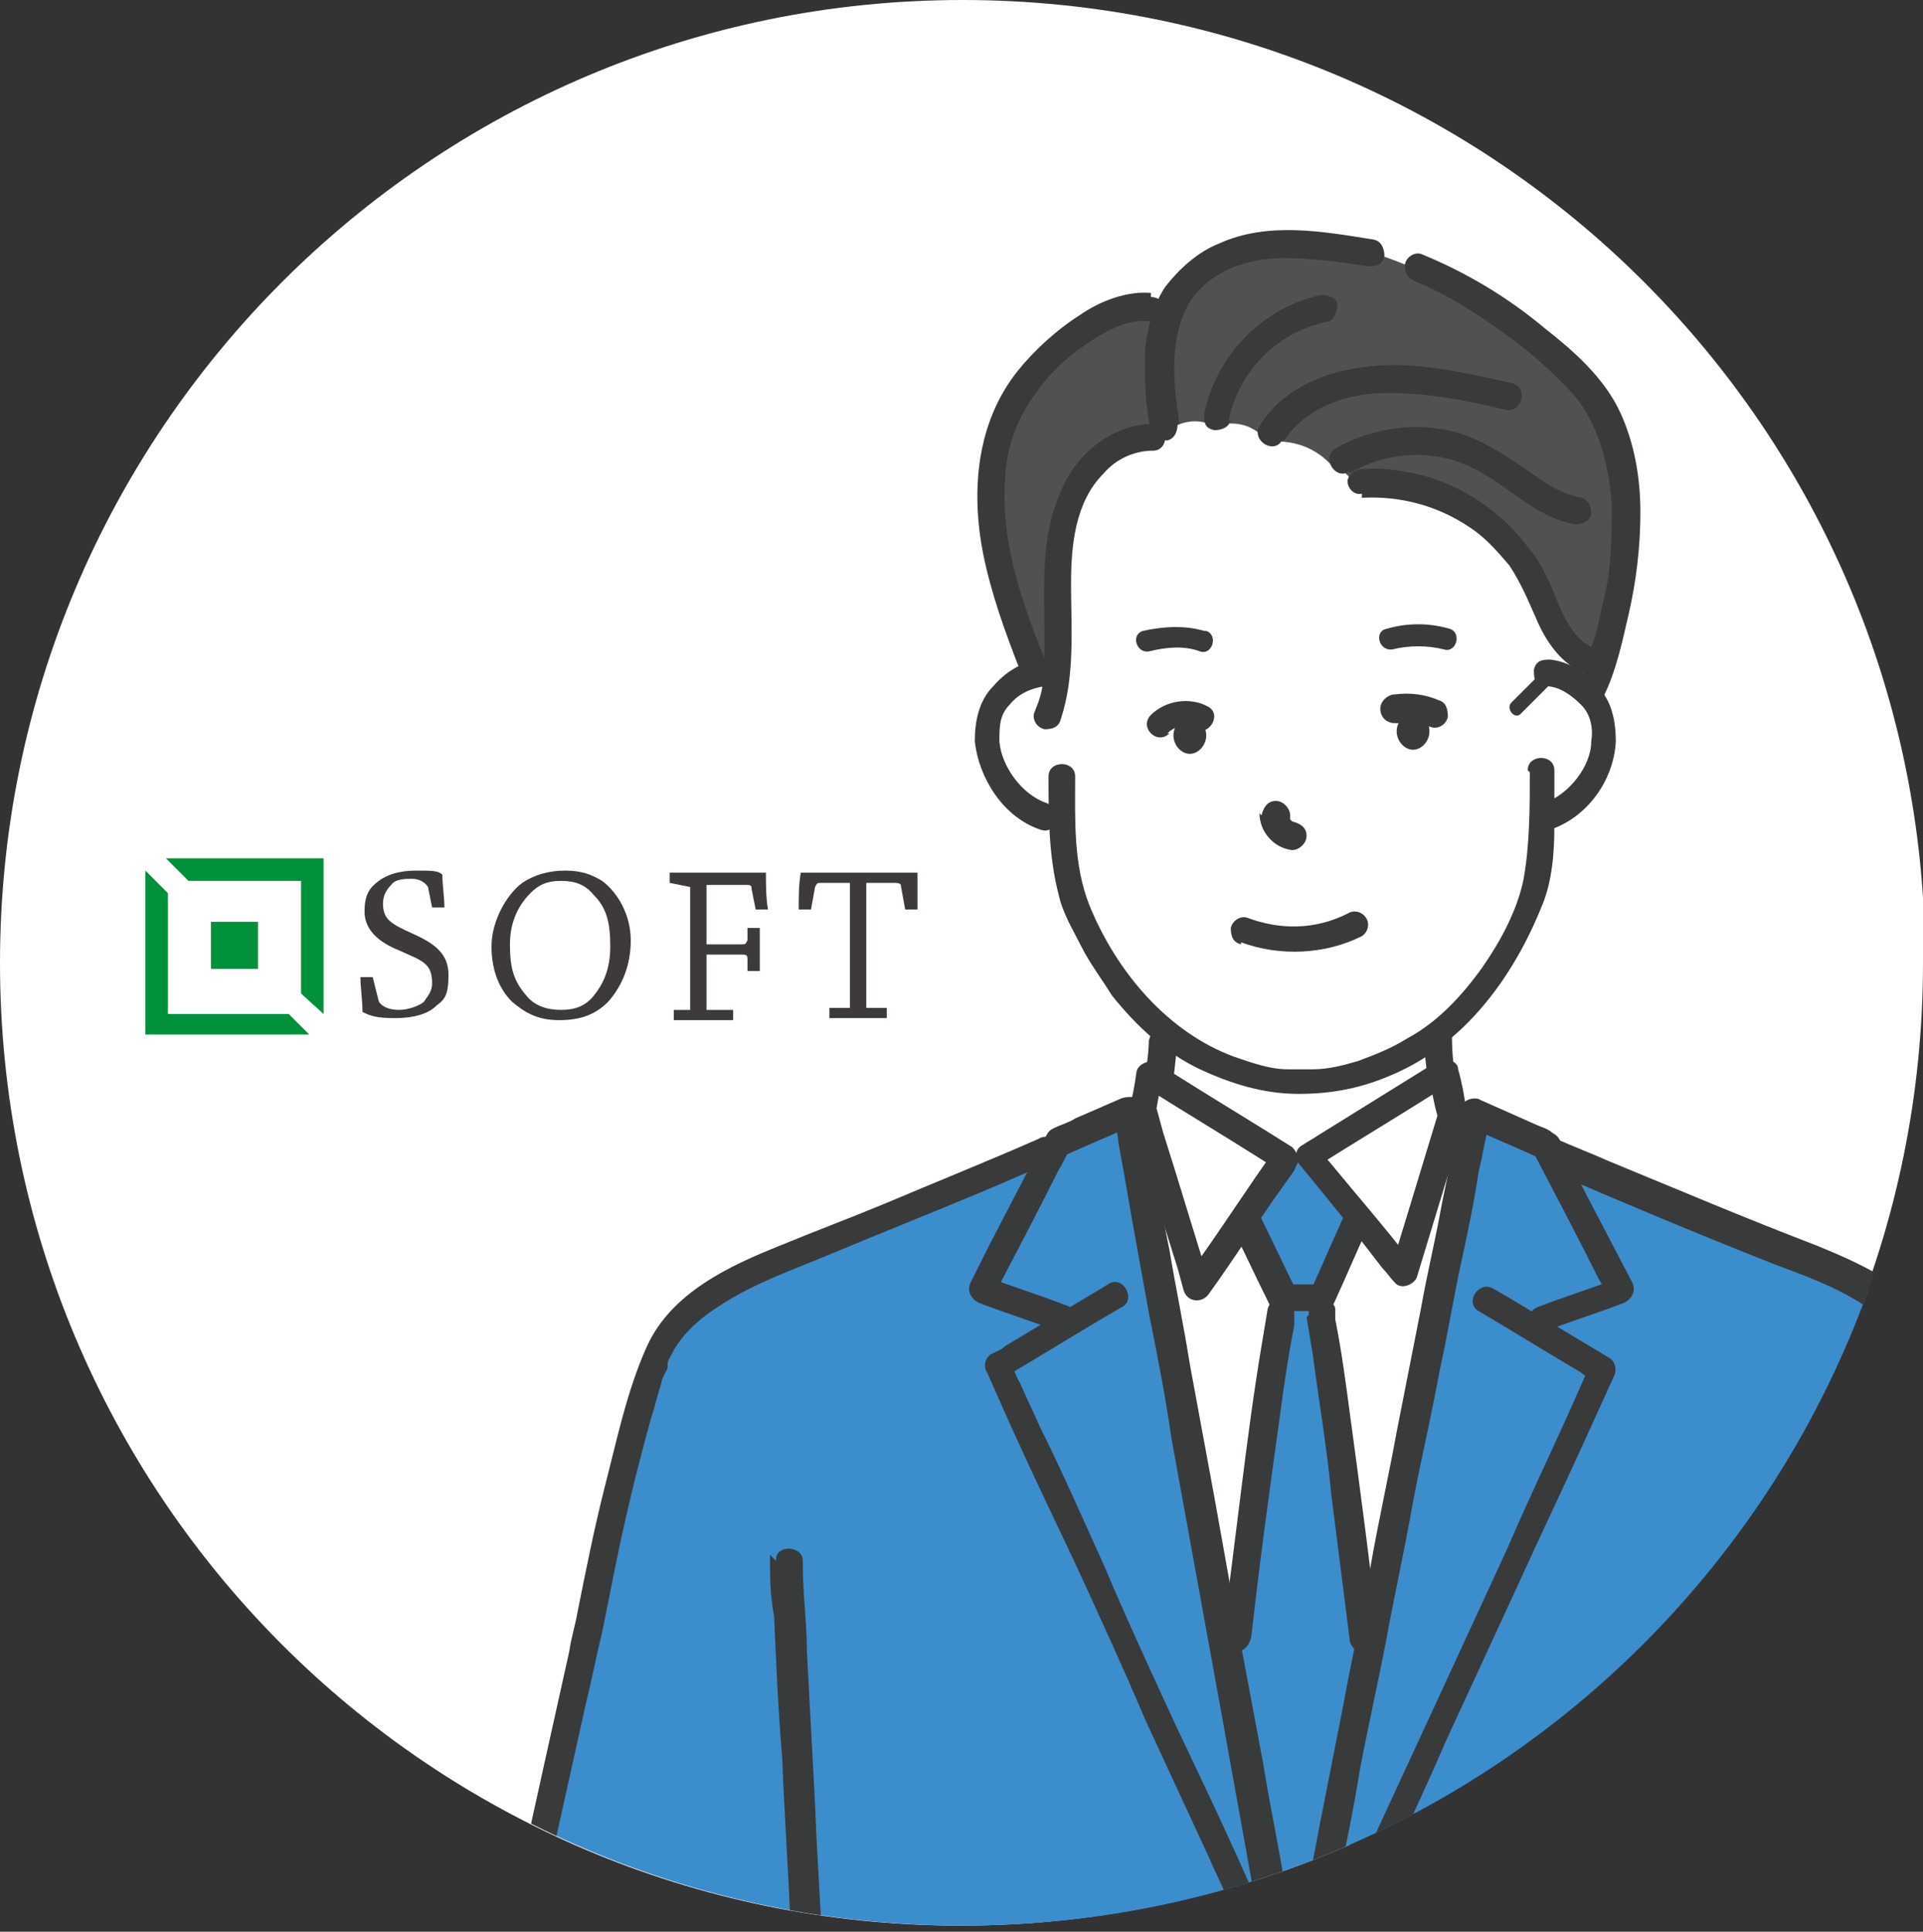 <?xml version="1.0" encoding="UTF-8"?>
<svg id="_レイヤー_2" xmlns="http://www.w3.org/2000/svg" xmlns:xlink="http://www.w3.org/1999/xlink" version="1.1" viewBox="0 0 93.9 94.3">
  <rect x="0" y="0" width="93.9" height="94.3" fill="#333333" stroke="none"/>
  <!-- Generator: Adobe Illustrator 30.0.0, SVG Export Plug-In . SVG Version: 2.1.1 Build 123)  -->
  <defs>
    <style>
      .st0 {
        fill: none;
      }

      .st1 {
        fill: #3d3a39;
      }

      .st2 {
        fill: #3c8dcc;
      }

      .st3 {
        clip-path: url(#clippath-1);
      }

      .st4 {
        fill: #fff;
      }

      .st5 {
        fill: #525151;
      }

      .st6 {
        fill: #393a3a;
      }

      .st7 {
        fill: #00913a;
      }

      .st8 {
        clip-path: url(#clippath);
      }
    </style>
    <clipPath id="clippath">
      <path class="st0" d="M0,47c0,25.9,21,47,47,47s47-21,47-47S72.9,0,47,0,0,21,0,47Z"/>
    </clipPath>
    <clipPath id="clippath-1">
      <path class="st0" d="M0,47c0,25.9,21,47,47,47s47-21,47-47S72.9,0,47,0,0,21,0,47Z"/>
    </clipPath>
  </defs>
  <g id="_レイヤー_8">
    <g>
      <path class="st4" d="M93.9,47c0,25.9-21,47-47,47S0,72.9,0,47,21,0,47,0s47,21,47,46.9"/>
      <g class="st8">
        <g>
          <path class="st4" d="M51.1,72.6h24.3s1.1-13.8,1.1-13.8l-4-2.1s-2.5-2.3-2.4-6.7h-13.5s.1,5.1-2.4,6.8l-4,1.7"/>
          <path class="st6" d="M56.1,50.7c0,.9-.2,1.8-.3,2.7-.2.8-.4,1.5-1,2.1-.6.6-1.4.9-2.1,1.3-.7.3-1.5.6-2.2,1-.3.2-.4.6-.2.9.2.3.6.4.9.2.8-.4,1.6-.7,2.4-1.1.8-.4,1.7-.8,2.3-1.5,1.3-1.5,1.4-3.6,1.6-5.5,0-.3-.3-.7-.7-.7s-.6.3-.7.7"/>
          <path class="st6" d="M69.5,50.7c.2,1.9.3,4,1.6,5.5.6.7,1.5,1.1,2.3,1.5.8.4,1.6.7,2.4,1.1.3.2.7,0,.9-.2.2-.3,0-.7-.2-.9-.7-.4-1.4-.7-2.2-1-.7-.3-1.5-.7-2.1-1.3-.6-.6-.8-1.3-1-2.1-.2-.9-.3-1.8-.3-2.7,0-.3-.3-.7-.7-.7s-.7.3-.7.7"/>
          <polyline class="st4" points="62.5 56.5 56.3 52.6 55.8 54.6 54.3 56.7 62.8 100.2 63.9 100.2 72.5 56.6 71.1 54.7 70.3 52.5 64.2 56.5"/>
          <polyline class="st2" points="62.8 56.6 60.7 59.6 62.5 63.4 60.1 79.8 63.1 97 66.7 79.5 64.3 63.4 66.2 59.2 64 56.6"/>
          <path class="st2" d="M62.9,115.2l-.6,14.6s.3,3.6-3.5,3.4c0,0-13.9,0-20.5-1.3l.8-17.5s-4.7,5.1-11.5.2c-4.8-3.5-3.6-12.2-3.6-12.2l7.4-33.2s.5-5.7,7-7.8l12.9-5.1.2-.5,3.8-1.5,8.2,44.5"/>
          <path class="st6" d="M71.6,54.2c-.1-.7-.2-1.3-.4-2,0-.4-.6-.6-1-.4l-5.8,3.6c-.3.2-.5.3-.8.5-.4.2-.4.7-.1,1,1.4,1.7,2.7,3.3,4,5,.2.2.4.5.6.7.3.4,1,.1,1.1-.3.7-2.3,1.4-4.6,2.1-6.9,0-.3.2-.7.3-1,.2-.8-1-1.2-1.3-.3-.7,2.3-1.4,4.6-2.1,6.9,0,.3-.2.7-.3,1,.4,0,.7-.2,1.1-.3-1.3-1.7-2.7-3.3-4.1-5-.2-.2-.4-.5-.6-.7,0,.3,0,.7-.1,1,1.9-1.2,3.9-2.4,5.8-3.6.3-.2.6-.3.8-.5-.3-.1-.6-.3-1-.4.1.7.2,1.3.4,2,0,.3.5.5.8.5.4,0,.5-.5.5-.8"/>
          <path class="st6" d="M60.2,60c.6,1.2,1.2,2.5,1.8,3.7,0,.2.3.3.6.3h1.9c.2,0,.5-.1.6-.3.6-1.3,1.1-2.5,1.7-3.8.1-.3,0-.7-.2-.9-.3-.2-.8,0-.9.2-.6,1.3-1.1,2.5-1.7,3.8.2-.1.4-.2.6-.3h-1.9c.2.1.4.2.6.3-.6-1.2-1.2-2.5-1.8-3.7-.2-.3-.6-.4-.9-.2-.3.2-.4.6-.2.9"/>
          <path class="st6" d="M56.4,54.6c.1-.7.2-1.3.4-2-.3.1-.6.3-1,.4,1.9,1.2,3.9,2.4,5.8,3.6.3.2.5.3.8.5,0-.3-.2-.6-.2-.9-1.3,1.8-2.5,3.7-3.8,5.5-.2.3-.4.5-.5.8.4,0,.8,0,1.2.2-.8-2.5-1.5-4.9-2.3-7.4l-.3-1.1c-.2-.8-1.5-.5-1.3.3.8,2.5,1.5,4.9,2.3,7.4l.3,1.1c.2.6.9.6,1.2.2,1.3-1.8,2.5-3.7,3.8-5.5.2-.3.4-.5.5-.8.2-.3,0-.7-.2-.9-1.9-1.2-3.9-2.4-5.8-3.6-.3-.2-.5-.3-.8-.5-.3-.2-.9,0-1,.4-.1.7-.2,1.3-.4,2,0,.3,0,.7.5.8.3,0,.7-.1.8-.5"/>
          <path class="st6" d="M61.9,63.9c-.1.6-.2,1.2-.3,1.8-.4,2.4-.7,4.7-1,7.1-.3,2.4-.6,4.8-.9,7.1,0,.3.3.7.7.7s.6-.3.7-.7c.4-3.6.9-7.2,1.4-10.8.2-1.5.4-2.9.7-4.4,0-.2,0-.3,0-.5,0-.3,0-.7-.5-.8-.3,0-.7.1-.8.5"/>
          <path class="st6" d="M63.8,64.3c.1.6.2,1.2.3,1.8.3,2.3.7,4.6.9,6.8.3,2.4.6,4.7.9,7.1,0,.3.3.7.7.7s.7-.3.7-.7c-.4-3.7-.9-7.4-1.4-11.1-.2-1.5-.4-3-.7-4.5,0-.2,0-.3,0-.5,0-.3-.5-.5-.8-.5-.4,0-.5.5-.5.8"/>
          <path class="st6" d="M37.6,75.9c0,1,0,2,.2,3,.1,2.3.2,4.6.4,7,.1,2.7.3,5.4.4,8.1.1,2.1.2,4.2.3,6.3,0,.6.1,1.3,0,1.9,0,1.2-.1,2.5-.2,3.8l-.3,7.1c-.1,2.7-.2,5.4-.4,8.1,0,2.3-.2,4.7-.3,7,0,1.2-.1,2.5-.2,3.8v.2c0,.3.2.6.5.6,2.6.5,5.3.6,7.9.8,2.7.2,5.4.3,8.1.4.8,0,1.7,0,2.6,0,1,0,1.9,0,2.8,0,.6,0,1.2-.2,1.7-.5.5-.3.9-.8,1.2-1.3.2-.4.3-.7.3-1.1.1-1.1.2-2.3.2-3.4,0-1.9.2-3.8.3-5.6,0-2.3.2-4.5.3-6.8,0-2.2.2-4.5.2-6.8,0-1.9.1-3.8.2-5.7,0-1.2,0-2.3.1-3.5,0-.3,0-.7,0-1l-.4-2.3c-.3-1.4-.5-2.8-.8-4.2-.3-1.9-.7-3.7-1-5.6-.4-2.1-.8-4.3-1.2-6.4-.4-2.2-.8-4.5-1.2-6.7-.4-2.2-.8-4.3-1.2-6.5-.3-1.9-.7-3.8-1-5.6-.3-1.4-.5-2.8-.8-4.3-.2-.8-.3-1.6-.5-2.4,0,0,0-.2,0-.3,0-.5-.6-.5-1-.4l-2.3,1c-.3.2-.7.3-1.1.5-.2.1-.3.3-.4.5l-2.7,5.2c-.3.6-.6,1.2-.9,1.8-.2.4,0,.8.4,1,1.3.5,2.6.9,3.9,1.4.3.1.7-.1.8-.5,0-.4-.1-.7-.5-.8-1.3-.5-2.6-.9-3.9-1.4.1.3.3.6.4,1,1.1-2.1,2.2-4.2,3.2-6.2.2-.3.3-.6.5-.9l-.2.2c1.1-.5,2.3-1,3.4-1.5-.3-.1-.6-.3-1-.4,0,.4.2.8.2,1.2.2,1.1.4,2.2.6,3.4.3,1.7.6,3.3.9,5,.4,2,.8,4,1.1,6.1.4,2.2.8,4.4,1.2,6.6.4,2.2.8,4.4,1.2,6.6l1.1,6.1c.3,1.7.6,3.3.9,4.9.2,1.1.4,2.2.6,3.3,0,.3.1.6.2.9v.2c0,.2,0,0,0,0,0,.1,0,.4,0,.5,0,.4,0,.9,0,1.3,0,1.5,0,3.1-.1,4.6,0,2.1-.1,4.2-.2,6.2,0,2.3-.2,4.6-.2,6.8,0,2.1-.2,4.2-.3,6.4,0,1.6-.2,3.2-.2,4.8,0,.5,0,1-.1,1.5v.2s0,.1,0,.1c0,.1,0-.2,0,0v.2c0,0,0-.2,0,0v.2c-.2.1-.3.3-.4.4h0c0,0-.1.2-.1.2h-.1c0,.1,0,.1,0,.1h0c0,0-.2.2-.2.2h0c0,0,0,0,0,0h-.2c-.3.2-.4.2-.7.2-.9,0-1.8,0-2.8,0-2.1,0-4.2-.1-6.3-.2-2.9-.1-5.7-.3-8.6-.6-.6,0-1.2-.1-1.8-.2h-.2s-.1,0,0,0h0c-.1,0-.3,0-.4,0-.2,0-.5,0-.8-.1l.5.6c0-.9,0-1.8.1-2.6,0-2.1.2-4.3.3-6.4.1-2.7.2-5.4.4-8.1.1-2.5.2-5,.3-7.5,0-1.6.1-3.2.2-4.7,0-.5,0-1,0-1.5,0-1.8-.2-3.6-.3-5.4-.1-2.6-.3-5.2-.4-7.9l-.4-7.5c0-1.4-.2-2.8-.2-4.2v-.2c0-.8-1.4-.8-1.3,0"/>
          <path class="st6" d="M54.1,62.7l-5,3c-.2.2-.5.3-.7.4-.3.2-.4.6-.2.9.4.9.8,1.8,1.2,2.7,1,2.2,2,4.3,3,6.4,1.2,2.6,2.4,5.2,3.5,7.8l3.1,6.7c.3.7.7,1.5,1,2.2.2.3.3.7.5,1.1h0c.2.4.6.5.9.3.3-.2.4-.6.2-.9-.4-.9-.8-1.8-1.2-2.7-1-2.2-2-4.3-3-6.4-1.2-2.6-2.4-5.2-3.5-7.8-1-2.2-2-4.5-3.1-6.7-.3-.7-.7-1.5-1-2.2-.2-.3-.3-.7-.5-1.1h0c0,.2-.2.5-.2.8,1.7-1,3.3-2,5-3,.2-.1.5-.3.7-.4.7-.4,0-1.6-.7-1.1"/>
          <path class="st2" d="M62.7,99.3l9.3-44.9,3.3,1.6.4.6s15.5,5.7,17,7.3-3.9,12.2-3.9,12.2l-1.3,25.5,1.2,30.3s-6.1,1.4-20.2,1.5c0,0-3.8.3-3.8-3.6l-1-14.5"/>
          <path class="st6" d="M87.1,96.9c0,1.3-.1,2.5-.2,3.8,0,.6,0,1.1,0,1.7,0,1.9.2,3.8.2,5.7.1,3.2.3,6.5.4,9.7.1,3.2.3,6.3.4,9.5,0,1.1,0,2.2.1,3.3,0,.5,0,1.1,0,1.6h0c.2-.1.3-.3.5-.6-.3,0-.5,0-.8.1-.3,0-.4,0-.7.1-.6,0-1.3.1-1.9.2-1.4.1-2.8.2-4.2.3-2.7.2-5.4.3-8.1.4-.8,0-1.7,0-2.5,0-.9,0-1.8,0-2.8,0h-.2s-.2,0,0,0c-.1,0-.3,0-.4,0h-.2c0,0-.1-.1-.1-.1h0c0,0-.2-.2-.2-.2h0c0,0,0,0,0,0h-.1c0-.1-.1-.2-.1-.2h0c0-.2-.2-.3-.2-.4v-.2c-.2-.2,0,0-.1,0v-.2c0,0,0-.2,0-.2,0,.1,0,.2,0,0h0c-.1-1.4-.2-2.6-.3-3.8-.1-1.9-.3-3.8-.4-5.8-.1-2.3-.3-4.5-.4-6.8-.1-2.2-.2-4.4-.4-6.6,0-1.8-.2-3.6-.3-5.4,0-1-.1-2.1-.2-3.1,0,0,0-.2,0-.3,0-.1,0,0,0,.1,0-.1,0-.3,0-.4.2-.8.3-1.7.5-2.6.3-1.4.6-2.9.9-4.4.4-1.9.8-3.8,1.1-5.7.4-2.1.9-4.3,1.3-6.4.4-2.2.9-4.4,1.3-6.7.4-2.1.9-4.2,1.3-6.4.4-1.8.7-3.7,1.1-5.5.3-1.4.6-2.8.8-4.2.2-.8.3-1.5.5-2.3,0,0,0-.2,0-.3-.3.1-.6.3-1,.4,1.1.5,2.3,1,3.4,1.5l-.2-.2c1.1,2.1,2.2,4.2,3.2,6.2.2.3.3.6.5.9.1-.3.3-.6.4-1-1.3.5-2.6.9-3.9,1.4-.3.1-.6.5-.5.8,0,.3.5.6.8.4,1.3-.5,2.6-.9,3.9-1.4.4-.2.6-.6.4-1l-2.3-4.4c-.4-.8-.8-1.6-1.2-2.4,0-.2-.2-.4-.4-.5-.2-.2-.6-.3-.8-.4-.9-.4-1.8-.8-2.7-1.2-.3-.2-.9,0-1,.4l-.2,1.3-.7,3.4c-.3,1.7-.7,3.3-1,5-.4,2-.8,4.1-1.2,6.1-.4,2.2-.9,4.4-1.3,6.7-.4,2.2-.9,4.4-1.3,6.6-.4,2-.8,4.1-1.2,6.1-.3,1.7-.7,3.3-1,5-.2,1.1-.5,2.3-.7,3.4,0,.4-.2.9-.3,1.3,0,.2,0,.4,0,.6,0,.4,0,.9,0,1.3,0,1.5.2,3.1.2,4.6.1,2.1.2,4.2.3,6.3.1,2.3.3,4.6.4,6.9.1,2.1.3,4.2.4,6.3.1,1.6.2,3.1.3,4.7,0,.4,0,.9.1,1.4,0,.5.2.8.4,1.3.3.5.7,1,1.2,1.2.6.3,1.2.4,1.8.4.9,0,1.8,0,2.8,0,2.1,0,4.3-.1,6.4-.2,2.9-.1,5.8-.3,8.7-.6,1.2-.1,2.3-.2,3.5-.5.3,0,.5-.4.5-.6l-.2-4c-.1-3.1-.3-6.1-.4-9.2-.1-3.3-.3-6.6-.4-9.9,0-2.1-.2-4.2-.3-6.4,0-.3,0-.7,0-1,0-1.5.2-2.9.2-4.4,0-.1,0-.2,0-.4,0-.8-1.3-.8-1.3,0"/>
          <path class="st6" d="M72.2,64c1.7,1,3.3,2,5,3,.2.2.5.3.7.4,0-.3-.2-.6-.2-.9-.4.9-.8,1.8-1.2,2.7-1,2.2-2,4.3-2.9,6.4-1.2,2.6-2.4,5.2-3.6,7.8l-3.1,6.7c-.5,1.1-1,2.2-1.5,3.3h0c-.2.4,0,.8.2.9.3.2.7,0,.9-.2.4-.9.8-1.8,1.2-2.7,1-2.2,2-4.3,2.9-6.4,1.2-2.6,2.4-5.2,3.6-7.8,1-2.2,2.1-4.5,3.1-6.7.5-1.1,1-2.2,1.5-3.3h0c.2-.4,0-.8-.2-.9l-5-3c-.2-.1-.5-.3-.7-.4-.7-.4-1.4.7-.7,1.1"/>
          <path class="st2" d="M91.6,63.2s2.4,1.4,3.2,3.2c0,0,11.7,33.5,12.2,42.2,0,0,.7,2.2-1.2,3.9,0,0-14.8,11.6-21,14.7l-6.8-13.2,14.2-10.1-4.5-7.6.9-20.2"/>
          <path class="st6" d="M75.3,57c3.7,1.6,7.5,3.2,11.3,4.7,1.6.6,3,1.1,4.4,2,1.2.7,2.3,1.6,2.9,3v.2c0,0,.2.1.2.1,0,.1,0-.2,0,0,0,.2.2.4.2.6.2.5.4,1,.6,1.5.5,1.3,1,2.6,1.4,3.9,1.2,3.5,2.4,7,3.5,10.6,1.2,3.9,2.4,7.9,3.5,11.9.9,3.3,1.8,6.7,2.5,10.1.1.6.2,1.3.3,1.9v.2s0,.1,0,0h0c0,.3,0,.4,0,.5,0,.3,0,.5,0,.8,0,.4,0,.8,0,1.2v.2c0,0,0-.2,0,0h0c0,.1,0,.2,0,.2,0,.1,0,0,0,0v.2c-.1,0-.3.2-.3.2h0c0,.1,0,.2,0,0h0c-.2.3-.3.5-.5.7-.4.4-.9.9-1.4,1.3-.6.5-1.2,1-1.8,1.5-.2.1-.3.3-.5.4l-.2.2c.1,0,0,0,0,0h-.1c-.3.4-.7.7-1.1.9-3.1,2.3-6.2,4.4-9.4,6.6-2.1,1.4-4.2,2.7-6.2,4-.1,0-.2.1-.3.2.3,0,.6.2.9.2-.7-1.5-1.5-3-2.2-4.5-1.2-2.4-2.4-4.7-3.6-7.1-.3-.5-.5-1.1-.8-1.6,0,.3-.2.6-.2.9,1.9-1.4,3.8-2.7,5.7-4.1,3-2.2,6-4.3,9-6.5.7-.5,1.4-1,2.1-1.5.3-.2.4-.6.2-.9-.2-.3-.6-.4-.9-.2-1.9,1.4-3.8,2.7-5.7,4.1-3,2.2-6,4.3-9,6.5-.7.5-1.4,1-2.1,1.5-.3.2-.4.6-.2.9.7,1.5,1.5,3,2.2,4.5,1.2,2.4,2.4,4.7,3.6,7.1l.8,1.6c.2.3.6.4.9.2,1.5-1,3.1-1.9,4.6-2.9,3.2-2.1,6.3-4.2,9.4-6.3,1.5-1.1,3-2.2,4.5-3.3,1.1-.9,2.2-1.8,3.1-2.8.3-.3.7-.7.9-1.2.2-.4.3-.7.3-1.2,0-1,0-2-.2-3-.4-3.2-1.2-6.3-2.1-9.4-1-4-2.2-7.9-3.4-11.8-1.2-3.8-2.4-7.5-3.6-11.3-.9-2.6-1.8-5.2-2.8-7.8-.3-.7-.6-1.4-1-2.1-1.4-2-3.8-3.1-6-4-3.4-1.3-6.7-2.7-10.1-4.1-.9-.4-1.7-.7-2.6-1.1-.3-.1-.7,0-.9.2-.2.3,0,.8.2.9"/>
          <path class="st6" d="M88.1,76.2c-.1,2.3-.2,4.7-.3,7-.2,3.7-.4,7.4-.6,11.2,0,.8,0,1.7-.1,2.6,0,.8,1.3.8,1.3,0,.1-2.3.2-4.7.3-7,.2-3.7.4-7.4.6-11.2,0-.8,0-1.7.1-2.6,0-.8-1.3-.8-1.3,0"/>
          <path class="st4" d="M51.2,32.3s-2,.6-2.7,2.2c-.7,1.4-.2,2.6.8,3.9.9,1.2,2.6,1.5,2.6,1.5,0,0,0,5.7,4.2,10,3.5,3.5,8.5,3,8.5,3,0,0,6.3-.7,9.7-7.5,0,0,.8-1.9,1.3-5.3,0,0,3.7-1.5,2.8-5.2,0,0-.4-1.9-1.3-2,0,0,.7-16.3-10.9-16.9-11.6-.6-16.7,4.5-14.9,16.5"/>
          <path class="st5" d="M56.8,15.3s-3.8-1.4-7.3,4.2c0,0-3,3.5.9,13.2l1.2.5v-4.2s-.7-7.6,5.2-7.8c0,0,1.1-1.1,2.5-.4,0,0,1.6-.6,2.6.8,0,0,1.8-.4,3.2,1.2,0,0,.8.2,1,.9,0,0,5.5-.6,8.3,3.6,0,0,1.3,4.3,3.5,5.5,0,0,1.7-4.2,1.5-8.1,0,0-.5-6.3-4.2-8,0,0-6.1-4.6-10.6-4.8-4.6-.2-6,.8-7.8,3.4"/>
        </g>
      </g>
      <path class="st6" d="M68,31.7c.8-.2,1.7-.2,2.5,0,.6.2.9-.8.3-1-1-.3-2.1-.3-3.1,0-.6.1-.4,1.1.3,1"/>
      <path class="st6" d="M58.8,30.8c-1-.3-2.1-.2-3,0-.6.2-.3,1.1.3,1,.8-.2,1.7-.3,2.5,0,.6.2.9-.8.3-1"/>
      <path class="st6" d="M60.6,46c1.9.7,4.1.6,5.9-.3.3-.2.4-.6.2-.9-.2-.3-.6-.4-.9-.2-1.6.8-3.3.8-4.9.2-.3-.1-.7.1-.8.5,0,.4.1.7.5.8"/>
      <g class="st3">
        <g>
          <path class="st6" d="M61.5,39.7c0,.9.7,1.7,1.6,1.8.3,0,.7-.3.7-.7s-.3-.6-.7-.7c.1,0,0,0,0,0,0,0,0,0,0,0h0s-.1-.1-.1-.1h0c0-.2,0,0,0,0v-.2c0,.1,0,0,0,0,0-.3-.3-.7-.7-.7s-.6.3-.7.7"/>
          <path class="st6" d="M58.9,35.9c0,.5-.4.9-.8.9s-.8-.4-.8-.9.4-.9.8-.9.8.4.8.9"/>
          <path class="st6" d="M69.8,35.7c0,.5-.4.9-.8.9s-.8-.4-.8-.9.4-.9.8-.9.8.4.8.9"/>
          <path class="st6" d="M57,35.8c.3-.3.8-.5,1.3-.2.7.4,1.4-.7.7-1.1-.9-.5-2.1-.3-2.8.4-.6.6.3,1.5.9.9"/>
          <path class="st6" d="M68.1,35.3c.6,0,1.2,0,1.8.2.3.1.7-.1.8-.5,0-.4-.1-.7-.4-.8-.7-.3-1.4-.4-2.2-.3-.3,0-.7.3-.7.7s.3.7.7.7"/>
          <path class="st6" d="M74.7,37.7c0,1.7,0,3.5-.3,5.2-.3,1.5-1.1,3-2,4.3-1,1.4-2.2,2.7-3.7,3.5-.8.5-1.6.8-2.4,1.1-.7.2-1.4.4-2.2.4s-.8,0-1.2,0c-.9,0-1.7-.3-2.6-.6-3.3-1.2-5.8-4.2-7.1-7.4-.8-2-.7-4.2-.7-6.3,0-.8-1.3-.8-1.3,0,0,1.9,0,3.9.5,5.8.2.9.7,1.7,1.1,2.5.4.8,1,1.6,1.5,2.4,1.2,1.5,2.6,2.8,4.3,3.6,1.5.7,3.1,1.2,4.8,1.2s3.1-.3,4.5-.9c3.6-1.5,6-4.8,7.4-8.3.5-1.2.6-2.6.6-3.9,0-.7,0-1.4,0-2.2v-.5c0-.8-1.3-.8-1.3,0"/>
          <path class="st6" d="M75.5,33.5c.6,0,1.2.4,1.7.9.5.5.6,1.2.5,1.8,0,1.2-1.1,2.6-2.3,3-.8.3-.5,1.5.3,1.3,1.8-.6,3.1-2.4,3.2-4.3,0-1-.2-2-.9-2.7-.6-.7-1.4-1.2-2.3-1.3-.3,0-.7,0-.8.5,0,.3,0,.8.5.8"/>
          <path class="st6" d="M50.8,32.2c-.9.1-1.7.6-2.3,1.3-.7.7-.9,1.7-.9,2.7.2,1.8,1.4,3.7,3.2,4.3.8.3,1.1-1,.3-1.3-1.2-.4-2.2-1.8-2.3-3,0-.7,0-1.3.5-1.8.4-.5,1-.8,1.7-.9.3,0,.5-.5.5-.8,0-.4-.5-.5-.8-.5"/>
          <path class="st6" d="M57.6,20.7c-.3-1.8-.5-3.9.3-5.6.9-1.8,2.9-2.5,4.8-2.5,1.4,0,2.8.2,4.1.4.3,0,.7,0,.8-.5,0-.3-.1-.7-.5-.8-2.5-.4-5.2-.9-7.6.2-1,.4-1.9,1.2-2.6,2.1-.6.9-.9,2.1-1,3.2,0,1.3,0,2.5.3,3.8,0,.4.5.5.8.5.4-.1.5-.5.5-.8"/>
          <path class="st6" d="M60,20.5c.5-2.4,2.4-4.3,4.8-4.8.3,0,.5-.5.5-.8,0-.4-.5-.5-.8-.5-2.8.6-5.1,2.9-5.7,5.8,0,.4,0,.7.5.8.3,0,.7-.1.8-.5"/>
          <path class="st6" d="M56.3,20.7c-2,0-3.8,1.5-4.5,3.3-1,2.2-.8,4.6-.8,6.9s0,2.7-.5,3.9c-.1.3.1.7.5.8.4,0,.7-.1.8-.5.7-2.1.5-4.4.5-6.6,0-1.9.2-4,1.6-5.4.6-.7,1.5-1.1,2.4-1.1.8,0,.8-1.3,0-1.3"/>
          <path class="st6" d="M56.2,14.3c-1.2-.1-2.5.4-3.5,1.1-1.1.7-2.2,1.7-3,2.7-2,2.5-2.3,5.8-1.7,8.9.4,2,1.1,3.9,1.8,5.7.1.3.4.6.8.5.3,0,.6-.5.5-.8-1.2-3-2.3-6-2-9.3.1-1.4.6-2.7,1.4-3.8.6-.9,1.5-1.8,2.4-2.4,1-.7,2.2-1.4,3.3-1.2.3,0,.7-.3.7-.6s-.3-.6-.7-.6"/>
          <path class="st6" d="M69,13.7c1.8.7,3.4,1.8,4.9,2.9.8.6,1.5,1.2,2.2,1.9.6.6,1.1,1.1,1.5,1.9.7,1.3,1,2.8,1.1,4.2,0,1.6,0,3.2-.4,4.7-.2.8-.3,1.6-.6,2.3,0,.3-.2.7-.3,1,0,.1-.1.3-.2.4v.2c0,0,0,0,0,0h0c-.1.5,0,.8.2,1,.3.2.8,0,.9-.2.6-1.2.9-2.6,1.2-3.9.4-1.7.6-3.4.6-5.1,0-1.7-.3-3.4-1-4.9-.8-1.7-2.3-3-3.7-4.1-1.8-1.5-3.8-2.7-6-3.6-.3-.1-.7.1-.8.5,0,.4.1.7.5.8"/>
          <path class="st6" d="M65.9,23.1c1.7-1,3.9-1.2,5.7-.4,1.9.8,3.2,2.5,5.3,2.9.3,0,.7-.1.8-.5,0-.3-.1-.7-.5-.8-1-.2-1.9-.8-2.7-1.4-.9-.6-1.8-1.2-2.8-1.6-2.1-.8-4.6-.5-6.5.6-.7.4,0,1.6.7,1.1"/>
          <path class="st6" d="M66.5,24.3c1.9-.1,3.7.4,5.2,1.4.8.5,1.4,1.2,2,1.9.6.9,1,1.9,1.4,2.8.5,1.1,1.3,2.2,2.6,2.6.8.2,1.2-1,.3-1.3-1-.3-1.5-1.3-1.9-2.2-.4-1-.8-2-1.5-2.8-1.2-1.6-2.9-2.8-4.8-3.4-1.1-.3-2.2-.5-3.3-.4-.3,0-.7.3-.7.6s.3.7.7.6"/>
          <path class="st6" d="M62.7,21.5c1-1.5,2.8-2.2,4.5-2.3,2.1-.1,4.2.3,6.3.8.8.2,1.2-1.1.3-1.3-2.3-.5-4.7-1.1-7-.8-2.1.2-4.2,1.1-5.3,2.9-.4.7.7,1.4,1.1.7"/>
          <path class="st6" d="M75.3,32.8c-.5.5-1,1-1.5,1.5-.3.3.2.9.5.5.5-.5,1-1,1.5-1.5.3-.3-.2-.9-.5-.5"/>
          <path class="st6" d="M45,109.1c-.2.2-.4.3-.6.5-.8.6-1.6,1.2-2.4,1.8-1.9,1.4-3.7,2.8-5.7,4-.2,0-.3.2-.5.3h-.2c0,.1-.2.2,0,.1-.2,0-.4.1-.6.2-.1,0-.2,0-.3,0h-.2s0,0,0,0h-.1c-1.3.2-2.5,0-3.7-.4-1.6-.5-2.9-1.5-4.1-2.7-.1-.2-.3-.3-.4-.5v-.2c-.2,0-.1,0-.2-.1-.2-.2-.3-.5-.5-.7-.2-.3-.2-.4-.3-.7s-.2-.6-.3-.9c-.3-1.3-.4-2.5-.4-3.8,0-1.2,0-2.4.2-3.7,0-.1,0-.2,0-.4v-.2c0-.2,0,0,0,0,0-.2,0-.4,0-.6,0-.3,0-.6.1-.9,0-.2,0-.3.1-.5.3-1.3.6-2.6.9-3.8.5-2.1,1-4.3,1.4-6.4l1.4-6.3c.3-1.2.5-2.3.8-3.5.2-1,.4-2,.6-3,.5-2.5,1.1-5,1.8-7.5.2-.6.3-1.1.5-1.7,0-.2.2-.5.3-.7v-.2c0,0,.1-.2,0,0,0,0,0-.2.1-.3.5-1.1,1.4-1.9,2.5-2.6,1.7-1.1,3.5-1.7,5.4-2.5,2.4-1,4.9-2,7.3-3,1.2-.5,2.3-1,3.5-1.5.3-.1.4-.6.2-.9-.2-.3-.6-.4-.9-.2-2.5,1.1-5,2.1-7.6,3.2-1.7.7-3.3,1.3-5,2-2.5,1-5.3,2.3-6.5,4.9-1,2.2-1.5,4.7-2.1,7-.5,2-.9,4-1.3,6-.1.6-.3,1.2-.4,1.9-.4,1.8-.8,3.6-1.2,5.4-.5,2.3-1,4.5-1.5,6.8-.4,1.8-.8,3.6-1.2,5.4-.1.6-.3,1.2-.4,1.9-.4,2.1-.6,4.3-.5,6.5,0,1.3.2,2.7.6,4,.2.6.4,1.2.7,1.8.4.6.9,1.2,1.4,1.7,2.1,2.2,5.2,3.6,8.3,3.3.9,0,1.7-.3,2.5-.8.9-.5,1.7-1.1,2.6-1.7,1.9-1.3,3.8-2.7,5.6-4.1"/>
        </g>
      </g>
      <path class="st1" d="M18.5,48.9h0c.2.3.6.4,1,.4s1-.2,1.2-.4c.2-.3.4-.5.4-.9,0-1-.5-1.1-1.6-1.6-1-.4-1.7-1-1.7-1.9s.3-1.2.7-1.5c.4-.3,1-.5,1.8-.5s1.1,0,1.3.2c0,.5.1,1.1.1,1.6-.2,0-.4,0-.6,0l-.2-1h0c-.2-.3-.5-.4-.8-.4s-.8,0-1,.3c-.2.2-.4.5-.4.9,0,.8.4,1,1.5,1.5,1.1.5,1.7,1,1.7,2s-.2,1.2-.6,1.5c-.4.4-1.1.6-2,.6s-1.2-.1-1.6-.3c0-.6-.1-1.2-.1-1.7.2,0,.4,0,.6,0"/>
      <path class="st1" d="M25,48.9c-.6-.6-1-1.5-1-2.7s.7-2.5,1.5-3.1c.6-.4,1.3-.6,2.1-.6s1.3.2,1.8.5c.8.6,1.4,1.7,1.4,2.9s-.4,2.2-1.1,3c-.6.6-1.3.9-2.4.9s-1.7-.4-2.3-.9M29,48.6c.4-.5.8-1.2.8-2.4s-.2-1.9-.8-2.5c-.4-.5-.9-.7-1.6-.7s-1.1.2-1.5.6c-.5.5-1,1.3-1,2.5s.2,1.8.8,2.5c.4.5,1,.7,1.7.7s1.2-.2,1.6-.7"/>
      <path class="st1" d="M32.7,43.1c0-.2,0-.3,0-.5h3.7c.5,0,.7,0,1,0,0,.6,0,1.2.1,1.8-.2,0-.4,0-.6,0l-.2-1c0-.1,0-.2-.2-.2-.3,0-1,0-1.8,0h-.2v2.9c.6,0,1.2,0,1.7,0,.2,0,.2,0,.3-.2v-.6c.3,0,.5,0,.6,0,0,.4,0,.7,0,1.1v1c-.2,0-.4,0-.6,0v-.6c0-.2-.1-.2-.3-.2-.5,0-1.1,0-1.7,0v2.7h1.3c0,.2,0,.4,0,.5h-1.6c-.5,0-.9,0-1.3,0,0-.2,0-.3,0-.5h.8s0,0,0,0v-6"/>
      <path class="st1" d="M41.5,49.2h0v-6.1c-1,0-1.2,0-1.4,0-.2,0-.2,0-.3.2l-.2,1.1c-.2,0-.4,0-.6,0,0-.6,0-1.2.1-1.8.2,0,.6,0,1,0h3.7c.5,0,.7,0,1,0,0,.6,0,1.2,0,1.8-.2,0-.4,0-.6,0l-.2-1.1c0-.1,0-.2-.3-.2-.3,0-.5,0-1.4,0v6.1s1,0,1,0c0,.2,0,.3,0,.5-.4,0-.9,0-1.4,0s-1,0-1.4,0c0-.2,0-.3,0-.5"/>
      <polyline class="st7" points="9.2 43 14.7 43 14.7 48.5 15.8 49.5 15.8 41.9 8.1 41.9"/>
      <polyline class="st7" points="14.1 49.5 8.2 49.5 8.2 43.6 7.1 42.5 7.1 50.5 15.1 50.5"/>
      <rect class="st7" x="10.3" y="45" width="2.3" height="2.3"/>
    </g>
  </g>
</svg>